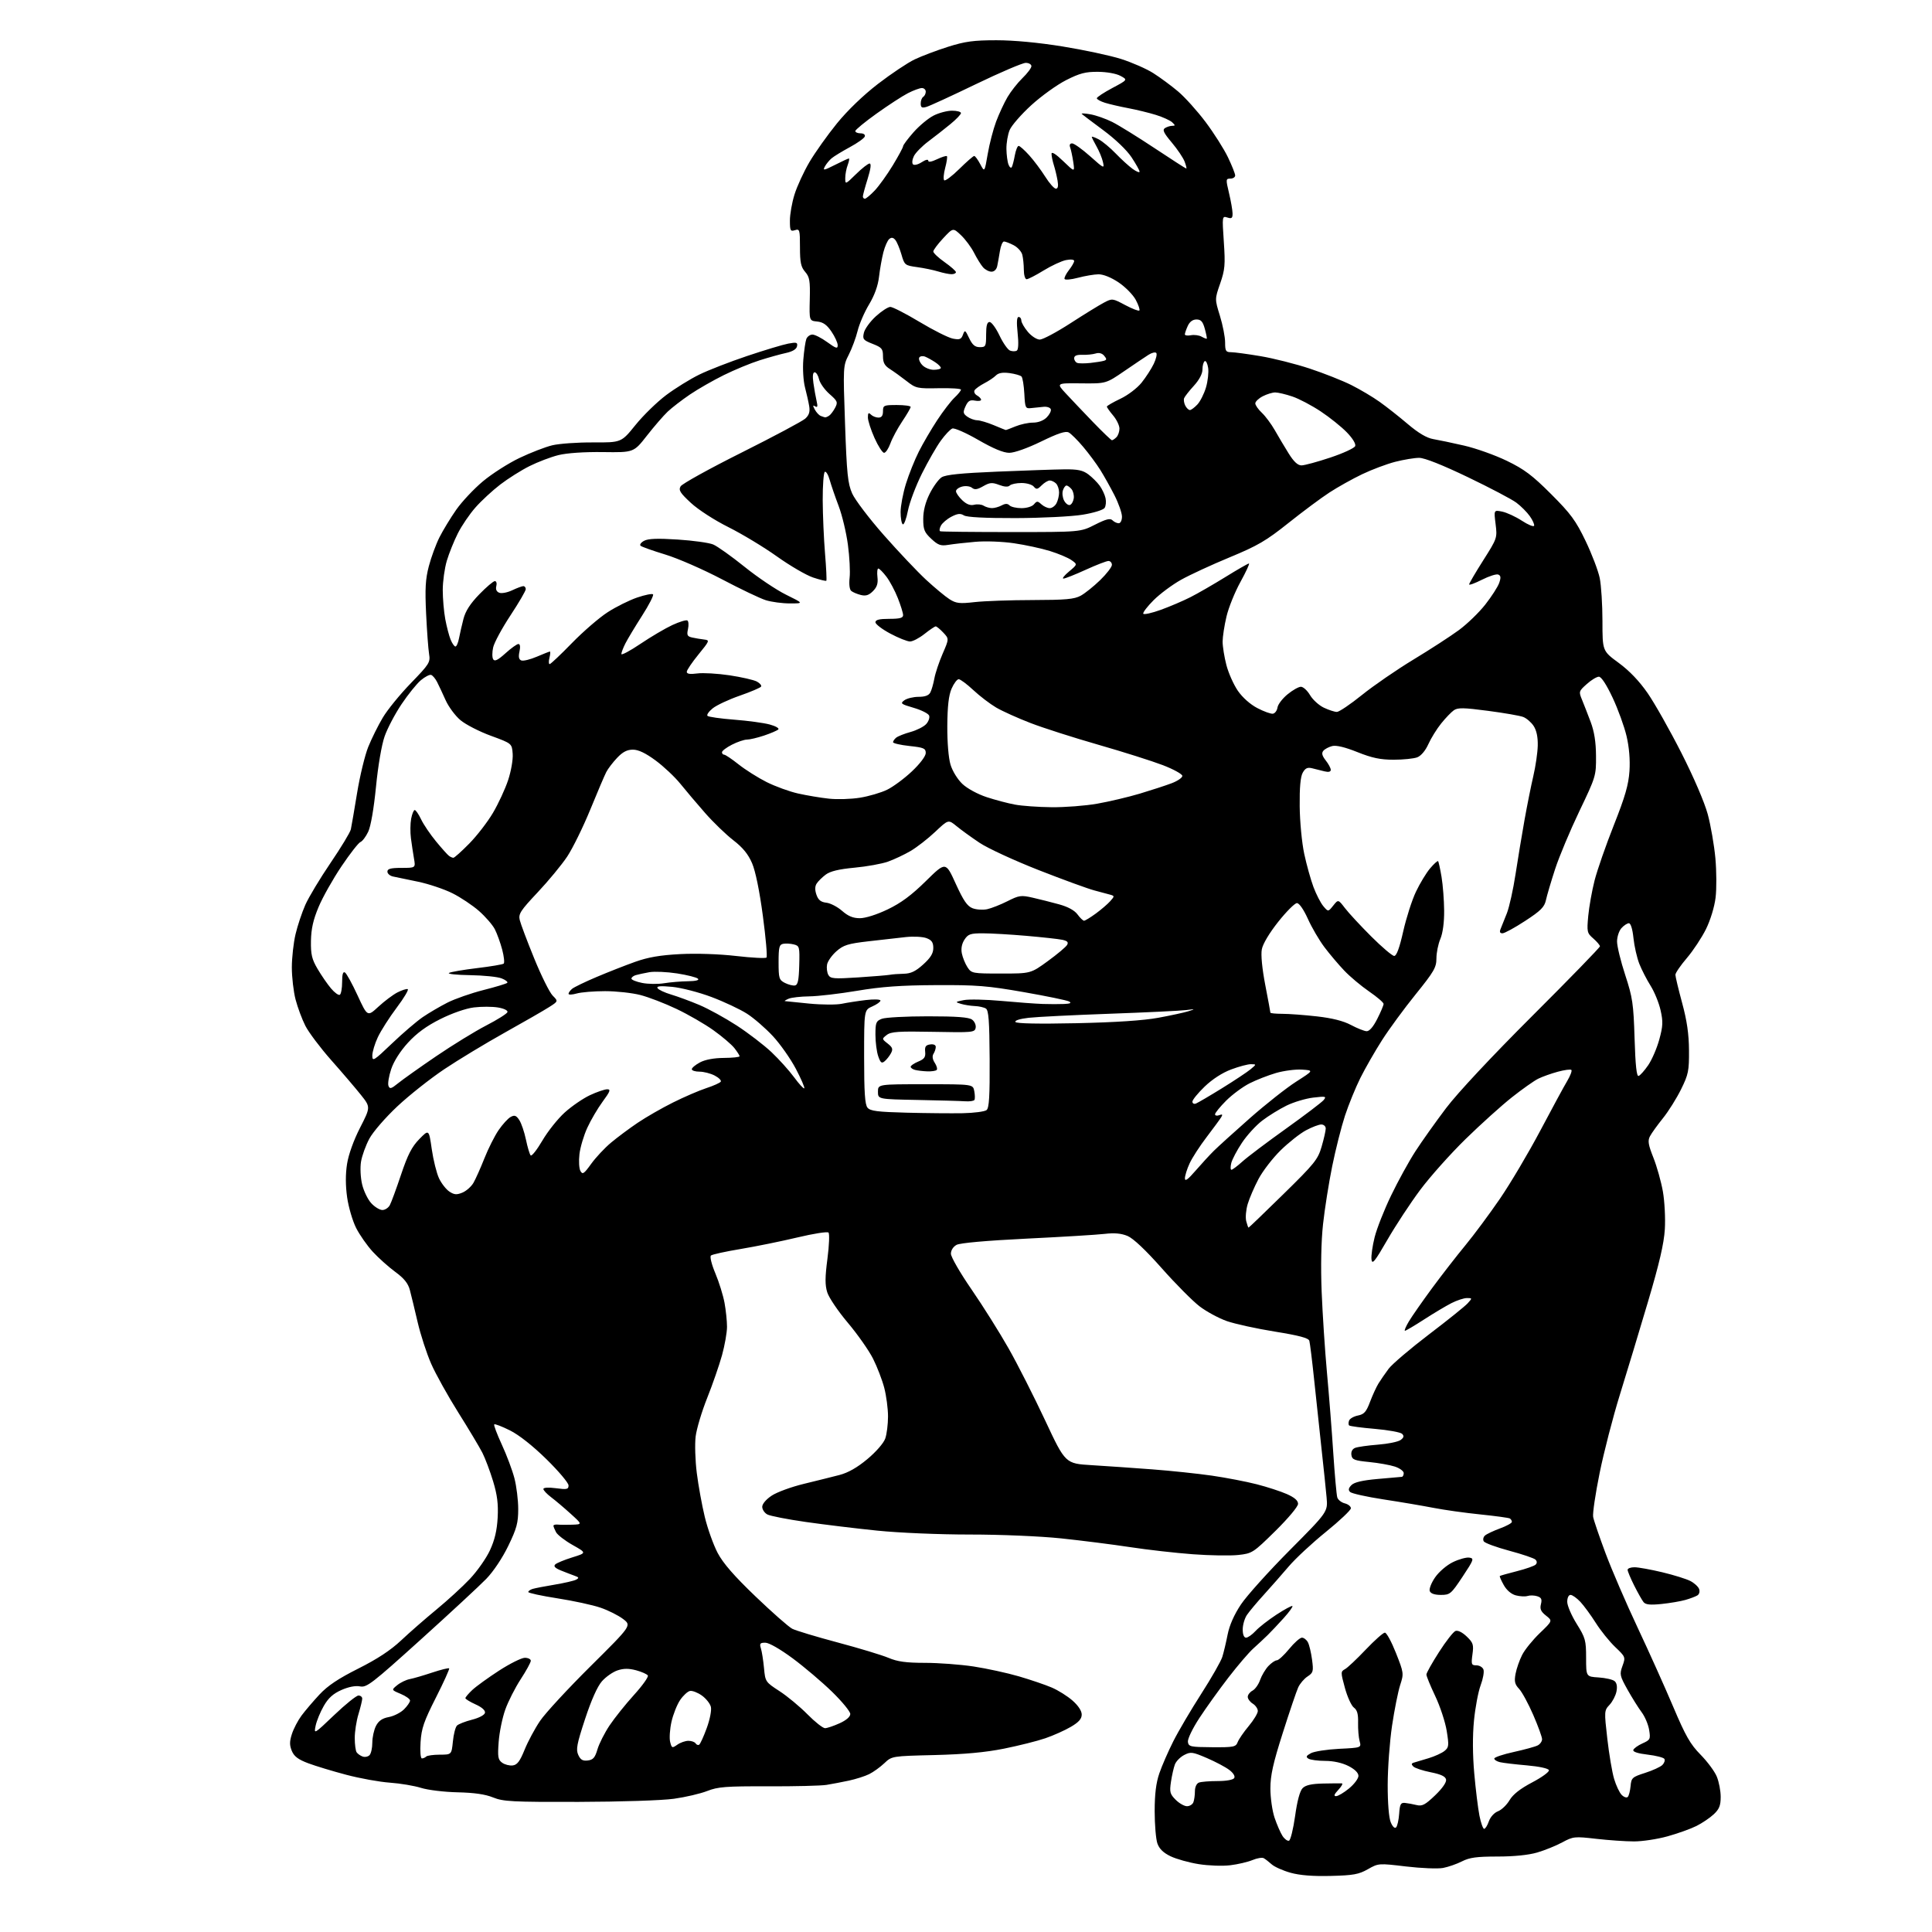 <?xml version="1.0" encoding="UTF-8" standalone="no"?>
<svg 
  version="1.1" 
  xmlns="http://www.w3.org/2000/svg" 
  xmlns:xlink="http://www.w3.org/1999/xlink" 
  xmlns:svg="http://www.w3.org/2000/svg"
  xmlns:rdf="http://www.w3.org/1999/02/22-rdf-syntax-ns#"
  xmlns:cc="http://creativecommons.org/ns#"
  xmlns:dc="http://purl.org/dc/elements/1.1/"
  viewBox="0 0 768 768"
  width="768"
  height="768"
>
<style>svg {background-color: white; }</style>"
<path stroke="none" fill="black" fill-rule="evenodd" d="M529.00,745.71C521.92,745.89 516.71,745.48 513.02,744.45C510.01,743.61 506.64,742.11 505.52,741.11C504.41,740.11 502.99,739.01 502.36,738.66C501.73,738.30 499.70,738.64 497.86,739.41C496.01,740.18 492.02,741.11 489.00,741.47C485.98,741.84 480.35,741.64 476.50,741.02C472.65,740.41 467.62,739.00 465.33,737.90C462.45,736.52 460.83,734.94 460.08,732.80C459.49,731.10 459.00,725.34 459.00,720.01C459.00,713.16 459.55,708.73 460.86,704.91C461.88,701.93 464.38,696.21 466.40,692.20C468.42,688.18 473.42,679.70 477.50,673.34C481.58,666.99 485.35,660.37 485.89,658.64C486.43,656.91 487.38,652.92 488.00,649.76C488.74,646.03 490.60,641.83 493.31,637.77C495.61,634.34 504.32,624.65 512.67,616.25C527.85,600.98 527.85,600.98 527.34,595.24C527.06,592.08 526.18,583.65 525.39,576.50C524.60,569.35 523.28,556.98 522.45,549.00C521.62,541.02 520.73,533.82 520.48,532.98C520.14,531.88 516.40,530.88 506.76,529.33C499.47,528.16 490.88,526.27 487.67,525.15C484.47,524.02 479.60,521.39 476.86,519.30C474.12,517.21 467.35,510.39 461.82,504.15C455.41,496.91 450.49,492.27 448.23,491.32C445.73,490.28 443.03,490.03 439.09,490.49C436.02,490.85 422.02,491.70 408.00,492.38C392.14,493.16 381.65,494.09 380.25,494.85C378.92,495.57 378.00,497.01 378.00,498.37C378.00,499.64 381.69,506.04 386.21,512.59C390.72,519.14 397.36,529.70 400.96,536.06C404.56,542.42 411.10,555.31 415.50,564.71C423.50,581.80 423.50,581.80 434.00,582.43C439.77,582.78 450.57,583.53 458.00,584.09C465.43,584.65 476.11,585.78 481.75,586.59C487.39,587.41 495.39,588.95 499.53,590.01C503.67,591.07 509.07,592.82 511.53,593.91C514.58,595.26 516.00,596.50 516.00,597.80C516.00,598.89 512.09,603.55 506.96,608.61C498.15,617.28 497.78,617.52 492.21,618.13C489.07,618.47 480.96,618.34 474.19,617.84C467.42,617.34 456.17,616.07 449.19,615.00C442.21,613.94 429.88,612.38 421.78,611.53C413.37,610.66 397.82,610.00 385.54,610.00C373.32,610.00 357.43,609.33 348.76,608.45C340.37,607.60 327.55,606.04 320.28,605.00C313.01,603.96 306.15,602.62 305.03,602.02C303.91,601.42 303.00,600.05 303.00,598.98C303.00,597.83 304.55,596.00 306.78,594.53C308.86,593.15 314.60,591.05 319.53,589.86C324.46,588.66 330.83,587.08 333.67,586.34C337.16,585.43 340.77,583.38 344.82,579.99C348.25,577.13 351.28,573.64 351.90,571.84C352.51,570.12 353.00,566.16 353.00,563.06C353.00,559.96 352.33,554.85 351.51,551.70C350.69,548.56 348.68,543.32 347.03,540.06C345.38,536.80 340.88,530.39 337.02,525.81C333.16,521.24 329.48,515.80 328.84,513.72C327.93,510.79 327.95,507.75 328.92,500.35C329.61,495.08 329.79,490.41 329.34,489.96C328.88,489.51 323.32,490.39 317.00,491.90C310.68,493.41 300.55,495.47 294.50,496.48C288.45,497.48 283.10,498.66 282.61,499.09C282.11,499.54 282.87,502.62 284.37,506.19C285.83,509.66 287.46,514.92 288.01,517.89C288.55,520.85 289.00,525.13 289.00,527.41C289.00,529.68 288.10,534.78 287.01,538.73C285.91,542.69 283.26,550.34 281.11,555.73C278.96,561.12 276.90,568.00 276.53,571.02C276.16,574.03 276.36,580.55 276.98,585.50C277.60,590.45 279.03,598.33 280.16,603.00C281.29,607.67 283.60,614.12 285.28,617.32C287.46,621.44 291.85,626.49 300.35,634.63C306.95,640.96 313.51,646.73 314.93,647.46C316.34,648.18 324.48,650.64 333.00,652.91C341.52,655.18 350.61,657.93 353.19,659.02C356.78,660.54 360.16,661.00 367.69,661.01C373.08,661.01 381.77,661.66 387.00,662.45C392.23,663.25 400.32,665.01 405.00,666.37C409.68,667.74 415.57,669.74 418.10,670.83C420.63,671.91 424.35,674.24 426.35,676.01C428.61,677.99 430.00,680.10 430.00,681.56C430.00,683.28 428.83,684.60 425.67,686.45C423.29,687.85 418.74,689.89 415.55,690.98C412.37,692.08 404.98,693.93 399.13,695.11C391.68,696.60 383.42,697.36 371.51,697.66C354.52,698.07 354.52,698.07 351.51,700.93C349.85,702.49 347.15,704.44 345.50,705.25C343.85,706.07 340.25,707.21 337.50,707.81C334.75,708.40 330.73,709.17 328.56,709.52C326.39,709.87 315.93,710.13 305.31,710.09C288.52,710.03 285.37,710.28 281.13,711.95C278.45,713.00 272.49,714.40 267.88,715.04C263.15,715.70 246.65,716.24 230.00,716.28C203.60,716.34 200.03,716.15 196.00,714.51C192.91,713.25 188.50,712.62 181.91,712.47C176.63,712.36 170.11,711.57 167.41,710.72C164.71,709.87 159.12,708.93 155.00,708.64C150.88,708.35 143.08,706.94 137.68,705.51C132.27,704.09 125.46,702.02 122.54,700.93C118.54,699.43 116.92,698.21 116.01,696.03C115.07,693.75 115.07,692.29 116.03,689.31C116.70,687.21 118.42,683.92 119.84,682.00C121.27,680.08 124.47,676.31 126.96,673.64C130.25,670.10 134.47,667.28 142.44,663.28C149.99,659.49 155.28,656.01 159.45,652.09C162.78,648.95 169.10,643.43 173.50,639.81C177.90,636.19 183.89,630.71 186.80,627.62C189.72,624.53 193.31,619.42 194.77,616.25C196.65,612.20 197.55,608.37 197.83,603.28C198.12,597.84 197.67,594.28 196.01,588.80C194.79,584.80 192.88,579.72 191.76,577.51C190.64,575.31 186.33,568.10 182.18,561.50C178.03,554.90 173.18,546.18 171.40,542.12C169.62,538.07 167.20,530.64 166.03,525.62C164.86,520.61 163.47,514.84 162.93,512.82C162.23,510.15 160.64,508.17 157.13,505.60C154.48,503.65 150.46,500.06 148.21,497.62C145.96,495.18 142.97,490.91 141.56,488.13C140.16,485.35 138.55,479.87 137.99,475.95C137.33,471.26 137.32,466.73 137.96,462.67C138.55,458.94 140.59,453.25 143.13,448.29C147.33,440.08 147.33,440.08 143.42,435.18C141.26,432.48 135.97,426.28 131.64,421.40C127.32,416.51 122.71,410.38 121.39,407.78C120.06,405.17 118.31,400.46 117.49,397.31C116.67,394.16 116.01,388.41 116.01,384.54C116.02,380.67 116.68,374.74 117.48,371.37C118.27,367.99 120.03,362.74 121.37,359.69C122.72,356.65 127.24,349.13 131.41,343.00C135.58,336.87 139.21,330.87 139.47,329.67C139.73,328.48 140.85,321.95 141.96,315.17C143.07,308.39 145.07,300.16 146.39,296.89C147.71,293.62 150.30,288.40 152.15,285.29C153.99,282.18 159.02,276.01 163.32,271.57C170.68,263.97 171.11,263.29 170.57,260.00C170.25,258.07 169.72,250.88 169.39,244.00C168.91,234.02 169.12,230.20 170.47,225.07C171.39,221.54 173.30,216.36 174.70,213.57C176.11,210.78 179.10,205.86 181.35,202.64C183.60,199.42 188.38,194.33 191.97,191.33C195.56,188.33 202.10,184.15 206.50,182.05C210.90,179.95 216.75,177.68 219.50,177.02C222.25,176.35 229.56,175.83 235.74,175.87C246.98,175.92 246.98,175.92 252.61,168.95C255.71,165.11 261.21,159.76 264.82,157.05C268.44,154.34 274.35,150.68 277.95,148.92C281.55,147.15 290.12,143.82 297.00,141.51C303.88,139.20 311.23,136.99 313.34,136.59C316.68,135.97 317.13,136.11 316.83,137.65C316.61,138.80 315.08,139.73 312.49,140.30C310.30,140.77 305.57,142.09 302.00,143.22C298.43,144.34 292.00,147.00 287.73,149.11C283.46,151.22 277.38,154.70 274.22,156.85C271.07,158.99 267.11,162.04 265.43,163.62C263.75,165.21 260.03,169.51 257.15,173.19C251.92,179.88 251.92,179.88 239.71,179.71C232.21,179.61 225.38,180.08 222.00,180.91C218.97,181.66 213.80,183.63 210.50,185.28C207.20,186.93 201.96,190.23 198.85,192.62C195.75,195.00 191.31,199.10 189.00,201.73C186.68,204.35 183.54,208.97 182.01,212.00C180.48,215.03 178.50,219.94 177.61,222.93C176.73,225.92 176.00,231.14 176.00,234.55C176.00,237.95 176.45,243.15 177.00,246.11C177.55,249.08 178.51,252.74 179.12,254.25C179.74,255.76 180.60,257.00 181.04,257.00C181.48,257.00 182.12,255.54 182.46,253.75C182.80,251.96 183.60,248.49 184.23,246.03C185.03,242.92 186.93,239.96 190.50,236.28C193.31,233.38 196.11,231.00 196.71,231.00C197.32,231.00 197.58,231.89 197.29,232.99C196.96,234.28 197.37,235.21 198.48,235.63C199.41,235.99 201.73,235.54 203.62,234.64C205.52,233.74 207.50,233.00 208.03,233.00C208.57,233.00 209.00,233.54 209.00,234.20C209.00,234.86 206.26,239.56 202.91,244.64C199.56,249.72 196.47,255.43 196.04,257.34C195.61,259.24 195.61,261.38 196.05,262.08C196.64,263.04 197.91,262.42 200.93,259.69C203.17,257.66 205.49,256.00 206.08,256.00C206.76,256.00 206.91,257.12 206.50,259.00C206.03,261.13 206.25,262.16 207.24,262.54C208.02,262.84 210.79,262.16 213.41,261.04C216.02,259.92 218.36,259.00 218.60,259.00C218.84,259.00 218.76,260.12 218.41,261.50C218.07,262.87 218.10,264.00 218.49,264.00C218.88,264.00 222.87,260.24 227.35,255.63C231.83,251.03 238.22,245.51 241.55,243.37C244.87,241.22 250.15,238.60 253.27,237.53C256.39,236.47 259.23,235.90 259.59,236.26C259.95,236.62 258.01,240.42 255.26,244.71C252.52,248.99 249.54,253.94 248.64,255.70C247.74,257.46 247.00,259.39 247.00,259.98C247.00,260.57 250.41,258.76 254.57,255.95C258.74,253.14 264.45,249.77 267.26,248.47C270.06,247.17 272.76,246.35 273.24,246.65C273.72,246.95 273.83,248.48 273.49,250.06C272.95,252.49 273.21,253.00 275.18,253.43C276.46,253.71 278.57,254.07 279.89,254.22C282.19,254.49 282.11,254.70 277.64,260.18C275.09,263.31 273.00,266.40 273.00,267.06C273.00,267.89 274.28,268.09 277.15,267.71C279.44,267.40 285.21,267.73 289.98,268.44C294.74,269.16 299.64,270.27 300.85,270.92C302.06,271.57 302.82,272.48 302.54,272.93C302.26,273.39 298.46,275.01 294.10,276.53C289.74,278.04 284.90,280.31 283.34,281.55C281.78,282.80 280.83,284.16 281.24,284.57C281.65,284.98 286.42,285.66 291.85,286.08C297.28,286.50 303.64,287.36 305.98,288.00C308.33,288.63 309.86,289.52 309.38,289.97C308.89,290.43 306.35,291.52 303.72,292.40C301.08,293.28 298.03,294.00 296.93,294.00C295.82,294.00 293.14,294.91 290.96,296.02C288.78,297.13 287.00,298.48 287.00,299.02C287.00,299.56 287.39,300.00 287.87,300.00C288.35,300.00 290.94,301.74 293.62,303.87C296.30,306.00 301.31,309.16 304.75,310.89C308.19,312.61 313.81,314.66 317.25,315.43C320.69,316.20 326.20,317.13 329.50,317.48C332.80,317.84 338.36,317.67 341.85,317.10C345.35,316.54 350.19,315.12 352.61,313.95C355.03,312.77 359.49,309.48 362.51,306.62C365.77,303.54 368.00,300.57 368.00,299.33C368.00,297.49 367.21,297.15 361.50,296.54C357.93,296.15 355.00,295.48 355.00,295.04C355.00,294.60 355.56,293.79 356.25,293.23C356.94,292.67 359.52,291.64 362.00,290.96C364.48,290.27 367.26,288.85 368.20,287.80C369.13,286.76 369.65,285.25 369.34,284.45C369.03,283.65 366.27,282.26 363.20,281.37C358.09,279.88 357.78,279.63 359.50,278.37C360.54,277.62 363.08,277.00 365.16,277.00C367.74,277.00 369.21,276.45 369.83,275.25C370.33,274.29 371.05,271.78 371.43,269.68C371.81,267.58 373.28,263.18 374.70,259.90C377.29,253.94 377.29,253.94 374.97,251.47C373.69,250.11 372.34,249.00 371.96,249.00C371.58,249.00 369.58,250.35 367.50,252.00C365.42,253.65 362.84,255.00 361.75,255.00C360.67,255.00 357.13,253.59 353.89,251.86C350.65,250.13 348.00,248.11 348.00,247.36C348.00,246.38 349.53,246.00 353.50,246.00C357.66,246.00 359.00,245.64 359.00,244.54C359.00,243.73 358.06,240.69 356.92,237.79C355.78,234.88 353.73,231.04 352.37,229.25C351.01,227.46 349.56,226.00 349.15,226.00C348.74,226.00 348.58,227.53 348.80,229.40C349.09,231.92 348.63,233.37 347.01,234.99C345.37,236.63 344.16,237.01 342.17,236.51C340.71,236.14 339.00,235.42 338.38,234.90C337.70,234.34 337.45,232.22 337.74,229.63C338.01,227.24 337.70,221.36 337.06,216.56C336.42,211.75 334.77,204.82 333.38,201.16C331.99,197.50 330.39,192.82 329.81,190.76C329.23,188.71 328.37,187.27 327.88,187.57C327.40,187.87 327.02,192.93 327.04,198.81C327.07,204.69 327.48,214.22 327.96,220.00C328.44,225.78 328.67,230.66 328.48,230.85C328.29,231.05 325.92,230.47 323.21,229.57C320.51,228.67 314.06,224.91 308.88,221.22C303.70,217.52 295.03,212.29 289.62,209.58C284.00,206.78 277.58,202.63 274.64,199.91C270.33,195.91 269.67,194.85 270.56,193.32C271.14,192.32 282.06,186.27 294.83,179.89C307.59,173.50 318.97,167.43 320.10,166.41C321.61,165.04 322.03,163.73 321.68,161.52C321.41,159.86 320.65,156.47 320.00,154.00C319.34,151.48 319.04,146.64 319.33,143.00C319.62,139.43 320.16,135.71 320.53,134.75C320.91,133.79 322.00,133.00 322.96,133.00C323.92,133.00 326.57,134.35 328.85,136.01C332.36,138.55 333.00,138.74 333.00,137.24C333.00,136.26 331.88,133.81 330.51,131.80C328.66,129.08 327.19,128.05 324.85,127.81C321.69,127.50 321.69,127.50 321.90,118.97C322.08,111.61 321.83,110.11 320.06,108.07C318.38,106.13 318.00,104.33 318.00,98.28C318.00,91.32 317.88,90.90 316.00,91.50C314.20,92.07 314.00,91.68 314.00,87.66C314.00,85.19 314.82,80.54 315.83,77.31C316.83,74.09 319.49,68.31 321.74,64.47C323.99,60.64 328.91,53.72 332.67,49.09C336.89,43.90 343.13,37.89 349.00,33.36C354.23,29.34 360.78,24.96 363.56,23.63C366.34,22.30 372.32,20.04 376.86,18.60C383.66,16.46 387.03,16.00 396.11,16.00C403.01,16.00 412.81,16.92 422.40,18.47C430.81,19.83 441.25,22.06 445.60,23.43C449.94,24.81 455.72,27.34 458.43,29.06C461.14,30.78 465.58,34.05 468.29,36.34C471.01,38.63 475.93,44.10 479.24,48.50C482.54,52.90 486.54,59.20 488.12,62.50C489.70,65.80 491.00,69.06 491.00,69.75C491.00,70.44 490.14,71.00 489.09,71.00C487.27,71.00 487.25,71.28 488.55,76.75C489.31,79.91 489.94,83.54 489.96,84.82C489.99,86.72 489.63,87.02 487.90,86.47C485.82,85.81 485.80,85.94 486.49,96.15C487.11,105.28 486.93,107.23 485.04,112.69C482.88,118.89 482.88,118.89 484.94,125.55C486.07,129.21 487.00,133.96 487.00,136.11C487.00,139.51 487.29,140.00 489.32,140.00C490.60,140.00 495.89,140.71 501.07,141.58C506.26,142.45 515.08,144.68 520.67,146.53C526.27,148.38 533.69,151.32 537.17,153.06C540.65,154.81 545.72,157.81 548.43,159.75C551.15,161.68 556.19,165.65 559.63,168.58C563.84,172.15 567.14,174.10 569.70,174.54C571.79,174.89 577.33,176.06 582.00,177.13C586.67,178.20 594.32,180.92 598.98,183.18C605.93,186.54 609.11,188.93 616.60,196.42C624.42,204.24 626.40,206.94 630.29,215.03C632.79,220.24 635.32,226.88 635.92,229.80C636.51,232.71 637.00,240.42 637.00,246.93C637.00,258.77 637.00,258.77 643.46,263.51C647.72,266.64 651.66,270.76 655.00,275.59C657.78,279.62 663.80,290.28 668.37,299.28C673.29,308.95 677.57,318.93 678.86,323.69C680.05,328.11 681.41,335.96 681.89,341.12C682.36,346.28 682.40,353.35 681.97,356.83C681.52,360.51 679.93,365.73 678.16,369.33C676.48,372.72 673.06,377.90 670.56,380.83C668.05,383.76 666.00,386.76 666.00,387.49C666.00,388.22 667.20,393.25 668.67,398.66C670.59,405.74 671.36,411.02 671.40,417.50C671.46,425.67 671.17,427.10 668.26,433.00C666.50,436.57 663.26,441.75 661.05,444.50C658.84,447.25 656.51,450.48 655.88,451.69C654.95,453.47 655.20,455.03 657.25,460.19C658.63,463.66 660.32,469.70 661.02,473.62C661.71,477.53 662.06,484.28 661.80,488.62C661.45,494.35 659.62,502.23 655.09,517.50C651.67,529.05 646.63,545.70 643.90,554.50C641.17,563.30 637.56,577.25 635.89,585.49C634.21,593.74 633.05,601.61 633.30,602.99C633.55,604.37 635.78,610.90 638.25,617.50C640.72,624.10 646.45,637.38 650.98,647.00C655.51,656.62 661.88,670.80 665.14,678.50C670.04,690.07 671.92,693.37 675.99,697.50C678.70,700.25 681.61,704.17 682.45,706.22C683.30,708.26 684.00,711.89 684.00,714.28C684.00,717.73 683.43,719.16 681.25,721.20C679.74,722.62 676.63,724.72 674.35,725.86C672.07,727.00 666.91,728.85 662.87,729.97C658.84,731.09 652.83,732.00 649.52,731.99C646.21,731.99 639.46,731.52 634.52,730.96C625.92,729.97 625.36,730.03 621.02,732.37C618.54,733.71 614.06,735.53 611.07,736.40C607.64,737.41 601.82,738.00 595.28,738.00C587.04,738.00 584.15,738.39 581.16,739.92C579.10,740.97 575.71,742.15 573.64,742.54C571.56,742.93 564.94,742.66 558.92,741.95C548.06,740.65 547.94,740.66 543.74,743.05C540.12,745.10 537.95,745.49 529.00,745.71zM512.39,731.71C513.00,731.51 514.09,727.10 514.82,721.92C515.66,715.85 516.73,711.90 517.82,710.81C519.01,709.61 521.37,709.08 526.00,708.98C529.58,708.91 532.92,708.88 533.42,708.92C533.93,708.96 533.29,710.12 532.00,711.50C530.34,713.27 530.08,714.00 531.10,714.00C531.89,714.00 534.22,712.62 536.27,710.93C538.32,709.24 540.00,707.00 540.00,705.95C540.00,704.73 538.56,703.31 536.04,702.02C533.56,700.76 530.10,699.99 526.79,699.98C523.88,699.98 520.88,699.57 520.11,699.09C519.02,698.40 519.23,697.94 521.11,696.92C522.43,696.21 527.48,695.43 532.34,695.18C541.18,694.75 541.18,694.75 540.47,692.12C540.07,690.68 539.80,687.38 539.86,684.80C539.95,681.35 539.50,679.75 538.20,678.80C537.22,678.08 535.61,674.58 534.63,671.00C532.91,664.73 532.92,664.46 534.68,663.50C535.68,662.95 539.38,659.46 542.90,655.75C546.43,652.04 549.85,649.00 550.51,649.00C551.18,649.00 553.15,652.64 554.91,657.08C558.04,665.00 558.07,665.26 556.59,669.83C555.76,672.40 554.30,679.67 553.36,686.00C552.42,692.33 551.64,702.90 551.63,709.50C551.62,716.76 552.10,722.65 552.85,724.41C553.58,726.15 554.44,726.96 554.97,726.41C555.47,725.91 556.01,723.48 556.19,721.00C556.45,717.19 556.81,716.53 558.50,716.69C559.60,716.80 561.69,717.18 563.13,717.54C565.33,718.08 566.55,717.44 570.47,713.68C573.34,710.93 575.05,708.49 574.84,707.41C574.60,706.16 572.86,705.33 568.73,704.50C565.55,703.87 562.44,702.84 561.81,702.21C560.95,701.35 561.02,700.96 562.08,700.65C562.86,700.42 565.48,699.64 567.90,698.91C570.31,698.18 573.15,696.89 574.21,696.03C575.95,694.62 576.03,693.90 575.09,688.06C574.52,684.53 572.47,678.30 570.53,674.22C568.59,670.13 567.01,666.28 567.02,665.65C567.03,665.02 569.28,661.00 572.03,656.72C574.77,652.43 577.72,648.66 578.57,648.34C579.50,647.98 581.28,648.85 583.02,650.52C585.61,653.00 585.86,653.76 585.32,657.65C584.78,661.63 584.91,662.00 586.90,662.00C588.09,662.00 589.35,662.74 589.69,663.64C590.04,664.55 589.54,667.36 588.59,669.89C587.63,672.43 586.44,678.76 585.93,683.96C585.34,690.03 585.38,697.56 586.04,704.96C586.60,711.31 587.53,718.86 588.10,721.75C588.67,724.64 589.52,727.00 589.97,727.00C590.43,727.00 591.28,725.65 591.85,723.99C592.46,722.26 593.99,720.58 595.47,720.01C596.89,719.47 598.95,717.50 600.06,715.62C601.44,713.29 604.30,711.04 609.09,708.52C612.95,706.49 615.94,704.31 615.72,703.67C615.50,702.98 611.84,702.19 606.92,701.76C602.29,701.36 597.49,700.79 596.25,700.49C595.01,700.20 594.00,699.55 594.00,699.05C594.00,698.55 597.49,697.37 601.75,696.44C606.01,695.50 610.29,694.33 611.25,693.83C612.21,693.34 613.00,692.23 613.00,691.37C613.00,690.50 611.42,686.16 609.49,681.71C607.56,677.26 605.03,672.60 603.87,671.36C602.15,669.53 601.89,668.41 602.46,665.35C602.85,663.28 604.03,659.90 605.09,657.83C606.14,655.76 609.30,651.87 612.10,649.18C617.19,644.30 617.19,644.30 614.56,642.23C612.52,640.62 612.06,639.59 612.55,637.67C613.03,635.73 612.72,635.05 611.08,634.53C609.94,634.16 608.21,634.11 607.25,634.42C606.29,634.72 604.17,634.61 602.55,634.18C600.73,633.69 598.90,632.12 597.76,630.07C596.74,628.25 596.04,626.64 596.20,626.49C596.37,626.34 599.42,625.47 602.99,624.57C606.56,623.66 609.91,622.49 610.44,621.96C611.05,621.35 611.03,620.63 610.37,619.97C609.81,619.41 605.12,617.82 599.96,616.44C594.80,615.05 590.23,613.38 589.82,612.71C589.41,612.05 589.62,611.01 590.29,610.41C590.95,609.81 593.64,608.54 596.25,607.58C598.86,606.62 601.00,605.45 601.00,604.98C601.00,604.50 600.64,603.90 600.20,603.62C599.76,603.35 594.47,602.63 588.45,602.01C582.43,601.40 574.05,600.22 569.84,599.40C565.63,598.58 556.69,597.06 549.97,596.04C543.26,595.01 537.28,593.68 536.68,593.08C535.89,592.29 536.04,591.53 537.24,590.33C538.37,589.20 541.65,588.44 547.69,587.91C552.54,587.49 556.84,587.11 557.25,587.07C557.66,587.03 558.00,586.36 558.00,585.58C558.00,584.80 556.42,583.63 554.48,582.99C552.54,582.35 547.93,581.53 544.23,581.17C538.39,580.59 537.46,580.22 537.20,578.38C537.01,577.06 537.58,575.98 538.70,575.55C539.69,575.16 543.77,574.58 547.76,574.27C551.75,573.96 555.80,573.13 556.76,572.42C558.06,571.46 558.21,570.84 557.37,569.98C556.74,569.35 551.87,568.46 546.54,568.00C541.20,567.55 536.59,566.93 536.30,566.63C536.00,566.33 535.99,565.46 536.29,564.69C536.59,563.91 538.17,563.02 539.81,562.69C542.27,562.20 543.12,561.23 544.60,557.29C545.59,554.66 547.10,551.37 547.95,549.98C548.80,548.60 550.62,545.96 552.00,544.11C553.38,542.27 560.58,536.13 568.00,530.48C575.42,524.84 582.36,519.26 583.40,518.11C585.29,516.03 585.28,516.00 583.12,516.00C581.91,516.00 579.14,516.91 576.96,518.02C574.78,519.13 569.88,522.06 566.07,524.52C562.27,526.98 558.85,529.00 558.49,529.00C558.13,529.00 558.84,527.31 560.07,525.25C561.31,523.19 565.47,517.23 569.32,512.00C573.18,506.77 579.12,499.12 582.53,495.00C585.93,490.88 592.11,482.55 596.26,476.50C600.40,470.45 607.60,458.30 612.26,449.50C616.92,440.70 621.74,431.79 622.99,429.71C624.23,427.62 624.98,425.65 624.65,425.32C624.33,424.99 621.91,425.31 619.28,426.02C616.65,426.73 613.15,427.98 611.50,428.79C609.85,429.60 605.12,432.94 601.00,436.20C596.88,439.46 588.58,446.94 582.57,452.81C576.56,458.69 568.45,467.78 564.55,473.01C560.65,478.24 554.77,487.18 551.48,492.89C546.49,501.54 545.45,502.82 545.19,500.65C545.01,499.22 545.58,495.23 546.45,491.77C547.32,488.32 550.26,480.86 553.00,475.20C555.73,469.53 560.06,461.66 562.62,457.70C565.18,453.74 570.68,446.00 574.84,440.50C579.46,434.40 592.85,420.08 609.20,403.75C623.94,389.04 636.00,376.63 636.00,376.18C636.00,375.73 634.81,374.33 633.37,373.07C630.87,370.90 630.77,370.44 631.35,364.10C631.70,360.42 632.83,354.06 633.88,349.96C634.93,345.86 638.37,335.98 641.53,328.00C646.02,316.66 647.37,311.98 647.74,306.50C648.03,302.01 647.62,297.03 646.58,292.61C645.69,288.82 643.20,281.95 641.05,277.36C638.61,272.16 636.54,269.00 635.58,269.00C634.73,269.00 632.56,270.31 630.77,271.92C627.60,274.75 627.54,274.94 628.88,278.17C629.63,280.00 631.18,283.98 632.32,287.00C633.75,290.81 634.41,294.96 634.44,300.50C634.50,308.36 634.38,308.75 627.80,322.50C624.12,330.20 619.78,340.55 618.17,345.50C616.56,350.45 614.92,356.00 614.53,357.83C613.93,360.58 612.47,362.04 606.27,366.08C602.13,368.79 598.08,371.00 597.26,371.00C596.24,371.00 596.01,370.46 596.52,369.25C596.93,368.29 598.05,365.48 599.02,363.00C599.98,360.52 601.53,353.55 602.45,347.50C603.38,341.45 604.98,331.77 606.01,326.00C607.04,320.23 608.62,312.35 609.52,308.50C610.42,304.65 611.22,299.20 611.28,296.38C611.36,293.02 610.80,290.35 609.65,288.59C608.69,287.12 606.81,285.50 605.49,285.00C604.17,284.49 597.85,283.40 591.44,282.56C581.82,281.29 579.47,281.25 577.93,282.34C576.91,283.05 574.64,285.41 572.90,287.57C571.16,289.73 568.86,293.44 567.80,295.80C566.62,298.42 564.88,300.47 563.37,301.05C561.99,301.57 557.78,302.00 554.01,302.00C548.71,302.00 545.44,301.31 539.60,298.98C534.66,297.00 531.19,296.17 529.56,296.57C528.20,296.92 526.61,297.76 526.04,298.46C525.28,299.37 525.55,300.43 526.99,302.27C528.10,303.67 529.00,305.36 529.00,306.02C529.00,306.81 528.13,307.02 526.50,306.62C525.12,306.28 522.91,305.73 521.59,305.40C519.74,304.94 518.87,305.35 517.86,307.15C516.96,308.74 516.57,313.05 516.65,320.50C516.71,326.62 517.51,335.01 518.45,339.41C519.38,343.76 521.04,349.70 522.13,352.62C523.22,355.53 524.98,358.95 526.04,360.21C527.97,362.50 527.97,362.50 529.97,360.00C531.97,357.50 531.97,357.50 534.65,361.00C536.12,362.93 540.82,367.99 545.08,372.25C549.35,376.51 553.46,380.00 554.22,380.00C555.15,380.00 556.32,376.82 557.80,370.25C559.01,364.89 561.28,357.80 562.85,354.50C564.41,351.20 566.94,347.02 568.47,345.21C570.00,343.40 571.43,342.10 571.65,342.32C571.88,342.54 572.50,345.38 573.04,348.61C573.58,351.85 574.04,357.88 574.07,362.00C574.11,366.68 573.54,370.90 572.57,373.22C571.70,375.26 571.00,378.76 571.00,380.99C571.00,384.57 570.05,386.22 562.74,395.27C558.19,400.90 552.17,409.10 549.37,413.50C546.56,417.90 542.69,424.65 540.77,428.50C538.85,432.35 536.10,439.10 534.65,443.50C533.21,447.90 530.92,456.95 529.57,463.60C528.22,470.26 526.58,480.61 525.93,486.60C525.18,493.47 524.98,503.43 525.38,513.56C525.74,522.39 526.68,536.79 527.48,545.56C528.29,554.33 529.42,568.70 529.99,577.50C530.57,586.30 531.29,594.29 531.59,595.25C531.89,596.21 533.23,597.27 534.57,597.61C535.90,597.94 537.00,598.82 537.00,599.56C537.00,600.30 532.53,604.52 527.07,608.95C521.60,613.37 514.97,619.54 512.32,622.65C509.67,625.76 505.21,630.83 502.42,633.91C499.62,636.98 496.59,640.61 495.67,641.97C494.75,643.33 494.00,645.92 494.00,647.72C494.00,649.78 494.49,651.00 495.33,651.00C496.05,651.00 497.74,649.81 499.08,648.36C500.41,646.90 504.16,643.98 507.41,641.85C510.66,639.73 513.52,638.19 513.76,638.43C514.00,638.67 512.47,640.80 510.35,643.15C508.23,645.51 505.34,648.57 503.92,649.97C502.50,651.36 499.93,653.76 498.20,655.31C496.47,656.85 492.04,662.03 488.35,666.81C484.66,671.59 479.45,678.85 476.77,682.95C474.04,687.12 472.04,691.29 472.21,692.44C472.48,694.33 473.22,694.49 481.85,694.55C490.43,694.61 491.26,694.44 491.99,692.54C492.42,691.39 494.40,688.51 496.39,686.13C498.37,683.76 500.00,681.06 500.00,680.15C500.00,679.23 499.10,677.92 498.00,677.23C496.90,676.55 496.00,675.33 496.00,674.53C496.00,673.73 496.85,672.61 497.89,672.06C498.94,671.50 500.30,669.59 500.91,667.81C501.53,666.04 503.01,663.55 504.19,662.29C505.38,661.03 506.89,660.00 507.55,660.00C508.22,660.00 510.42,657.98 512.45,655.50C514.47,653.02 516.76,651.00 517.53,651.00C518.30,651.00 519.37,651.82 519.91,652.83C520.45,653.83 521.19,656.94 521.56,659.73C522.18,664.38 522.03,664.94 519.77,666.42C518.42,667.30 516.75,669.26 516.06,670.76C515.37,672.27 512.60,680.43 509.91,688.90C506.06,700.97 505.00,705.74 505.00,710.97C505.00,714.64 505.75,719.86 506.66,722.57C507.58,725.28 508.99,728.53 509.80,729.79C510.61,731.04 511.78,731.91 512.39,731.71zM471.85,718.00C472.91,718.00 474.06,717.29 474.39,716.42C474.73,715.55 475.00,713.57 475.00,712.03C475.00,710.38 475.66,708.96 476.58,708.61C477.45,708.27 480.80,708.00 484.02,708.00C487.49,708.00 490.18,707.51 490.62,706.81C491.06,706.09 490.28,704.79 488.64,703.56C487.14,702.42 483.13,700.30 479.73,698.84C474.03,696.40 473.32,696.30 470.73,697.64C469.18,698.44 467.52,700.13 467.04,701.39C466.56,702.65 465.86,705.75 465.48,708.28C464.87,712.37 465.08,713.17 467.35,715.44C468.76,716.85 470.78,718.00 471.85,718.00zM647.06,714.31C647.50,713.87 648.00,711.92 648.18,710.00C648.48,706.72 648.84,706.39 653.96,704.75C656.97,703.79 660.06,702.37 660.83,701.60C661.60,700.82 661.96,699.74 661.62,699.19C661.28,698.65 658.28,697.88 654.95,697.49C651.12,697.05 649.03,696.37 649.26,695.65C649.46,695.02 651.10,693.84 652.90,693.03C656.00,691.64 656.15,691.34 655.56,687.68C655.22,685.54 653.88,682.38 652.59,680.65C651.29,678.92 648.76,674.86 646.95,671.64C643.89,666.15 643.76,665.54 644.96,662.23C646.22,658.75 646.17,658.63 642.08,654.73C639.79,652.55 636.31,648.23 634.35,645.13C632.39,642.03 629.62,638.26 628.21,636.75C626.79,635.24 625.04,634.00 624.31,634.00C623.55,634.00 623.00,635.15 623.00,636.75C623.00,638.26 624.69,642.20 626.75,645.50C630.22,651.05 630.50,652.07 630.50,659.00C630.50,666.50 630.50,666.50 635.47,666.81C638.21,666.99 641.06,667.64 641.81,668.26C642.70,668.99 642.96,670.44 642.57,672.40C642.24,674.05 641.00,676.44 639.81,677.70C637.70,679.95 637.68,680.23 638.93,691.16C639.63,697.30 640.84,704.48 641.63,707.12C642.41,709.75 643.77,712.63 644.66,713.52C645.55,714.40 646.63,714.76 647.06,714.31zM203.81,701.79C205.59,701.57 206.67,700.15 208.53,695.56C209.85,692.29 212.63,687.11 214.70,684.06C216.77,681.00 225.81,671.22 234.77,662.33C251.07,646.16 251.07,646.16 247.69,643.58C245.83,642.16 241.80,640.13 238.72,639.08C235.65,638.02 227.93,636.35 221.57,635.36C215.21,634.37 210.00,633.24 210.00,632.85C210.00,632.46 210.79,631.90 211.75,631.61C212.71,631.32 216.65,630.56 220.50,629.92C224.35,629.28 228.18,628.39 229.00,627.95C230.25,627.27 230.16,627.01 228.50,626.42C227.40,626.03 224.96,625.09 223.07,624.33C220.69,623.37 219.96,622.64 220.69,621.91C221.26,621.34 224.32,620.07 227.48,619.09C233.22,617.31 233.22,617.31 227.65,614.17C224.59,612.45 221.62,610.15 221.04,609.08C220.47,608.01 220.00,606.85 220.00,606.50C220.00,606.16 220.79,605.95 221.75,606.05C222.71,606.15 225.30,606.17 227.50,606.09C231.50,605.95 231.50,605.95 226.83,601.73C224.27,599.40 220.78,596.45 219.08,595.17C217.39,593.89 216.00,592.42 216.00,591.89C216.00,591.32 218.02,591.20 221.00,591.59C225.39,592.18 226.00,592.04 226.00,590.47C226.00,589.48 222.06,584.81 217.25,580.09C211.80,574.74 206.32,570.41 202.72,568.61C199.54,567.03 196.72,565.94 196.46,566.21C196.20,566.47 197.56,570.09 199.48,574.25C201.41,578.42 203.66,584.43 204.49,587.62C205.32,590.81 206.00,596.33 206.00,599.89C206.00,605.37 205.40,607.59 202.05,614.51C199.73,619.31 196.14,624.69 193.30,627.62C190.66,630.34 178.94,641.21 167.25,651.76C147.89,669.25 145.75,670.90 143.12,670.37C141.31,670.01 138.57,670.54 135.72,671.80C132.44,673.25 130.51,674.99 128.70,678.15C127.32,680.54 125.87,684.08 125.47,686.00C124.74,689.47 124.80,689.44 132.86,681.75C137.32,677.49 141.66,674.00 142.49,674.00C143.32,674.00 144.00,674.56 143.99,675.25C143.98,675.94 143.31,678.71 142.49,681.41C141.67,684.11 141.01,688.38 141.02,690.91C141.02,693.43 141.36,695.98 141.77,696.57C142.17,697.16 143.23,697.92 144.13,698.24C145.02,698.57 146.26,698.34 146.88,697.72C147.50,697.10 148.00,694.87 148.00,692.75C148.00,690.63 148.66,687.63 149.46,686.07C150.51,684.04 151.96,683.04 154.58,682.55C156.58,682.18 159.30,680.79 160.61,679.48C161.93,678.17 163.00,676.60 163.00,675.99C163.00,675.39 161.32,674.20 159.27,673.34C155.55,671.78 155.55,671.78 157.90,669.88C159.19,668.83 161.43,667.75 162.88,667.47C164.32,667.20 168.34,666.03 171.81,664.87C175.27,663.72 178.30,662.97 178.54,663.20C178.77,663.43 176.40,668.67 173.28,674.83C168.50,684.26 167.53,687.07 167.18,692.52C166.94,696.23 167.17,699.00 167.72,699.00C168.24,699.00 169.00,698.67 169.41,698.26C169.81,697.85 172.25,697.52 174.82,697.51C179.50,697.50 179.50,697.50 180.03,692.27C180.31,689.40 181.04,686.56 181.65,685.95C182.25,685.35 184.94,684.30 187.62,683.61C190.45,682.89 192.62,681.74 192.79,680.86C192.97,679.91 191.56,678.65 189.04,677.52C186.82,676.52 185.00,675.40 185.00,675.04C185.00,674.67 186.24,673.21 187.75,671.79C189.26,670.37 194.05,666.91 198.38,664.10C202.71,661.30 207.32,659.00 208.63,659.00C209.93,659.00 211.00,659.53 211.00,660.18C211.00,660.83 209.19,664.14 206.97,667.54C204.76,670.94 202.00,676.37 200.85,679.61C199.69,682.85 198.51,688.61 198.23,692.41C197.78,698.39 197.96,699.50 199.60,700.70C200.65,701.46 202.54,701.95 203.81,701.79zM233.65,699.82C235.78,699.56 236.53,698.70 237.50,695.39C238.16,693.13 240.33,688.86 242.31,685.89C244.29,682.93 248.66,677.47 252.02,673.76C255.38,670.06 257.86,666.58 257.53,666.04C257.19,665.50 255.11,664.57 252.89,663.97C249.97,663.19 247.94,663.19 245.48,664.00C243.62,664.62 240.83,666.57 239.27,668.34C237.47,670.39 235.05,675.81 232.58,683.32C229.30,693.28 228.89,695.46 229.87,697.60C230.75,699.54 231.64,700.06 233.65,699.82zM269.25,693.54C270.46,692.69 272.44,692.00 273.66,692.00C274.88,692.00 276.16,692.46 276.51,693.02C276.86,693.58 277.49,693.81 277.92,693.55C278.36,693.28 279.71,690.31 280.94,686.94C282.21,683.45 282.92,679.82 282.58,678.48C282.26,677.19 280.64,675.17 278.99,673.99C277.34,672.82 275.22,672.00 274.28,672.18C273.34,672.37 271.57,674.00 270.34,675.82C269.12,677.64 267.58,681.52 266.92,684.46C266.27,687.39 266.03,690.98 266.39,692.43C267.02,694.93 267.18,694.99 269.25,693.54zM327.97,686.98C328.81,686.97 331.41,686.09 333.75,685.03C336.42,683.82 338.00,682.44 338.00,681.33C338.00,680.36 334.74,676.39 330.75,672.50C326.76,668.62 319.72,662.64 315.10,659.22C310.14,655.55 305.69,653.00 304.23,653.00C302.13,653.00 301.87,653.33 302.47,655.25C302.86,656.49 303.41,659.99 303.70,663.04C304.20,668.50 304.29,668.64 309.86,672.25C312.96,674.26 317.96,678.41 320.97,681.46C323.97,684.50 327.12,686.99 327.97,686.98zM660.47,637.61C655.98,638.07 654.16,637.88 653.34,636.87C652.73,636.11 651.06,633.15 649.62,630.28C648.18,627.41 647.00,624.60 647.00,624.03C647.00,623.46 648.24,623.00 649.75,623.01C651.26,623.01 656.23,623.91 660.79,625.00C665.35,626.09 670.35,627.65 671.92,628.46C673.48,629.26 675.05,630.69 675.41,631.63C675.78,632.59 675.51,633.70 674.78,634.17C674.08,634.62 671.92,635.44 670.00,635.99C668.08,636.54 663.79,637.27 660.47,637.61zM572.76,634.00C570.25,634.00 568.74,633.47 568.35,632.47C568.03,631.63 568.99,629.17 570.49,627.01C572.04,624.78 575.12,622.15 577.58,620.96C579.98,619.80 582.90,619.00 584.07,619.18C586.06,619.48 585.88,619.99 581.40,626.75C576.82,633.65 576.40,634.00 572.76,634.00zM496.32,488.00C496.48,488.00 502.71,482.01 510.17,474.69C522.59,462.52 523.88,460.91 525.37,455.79C526.27,452.71 527.00,449.47 527.00,448.60C527.00,447.72 526.21,447.00 525.23,447.00C524.26,447.00 521.53,448.04 519.16,449.31C516.78,450.58 512.26,454.15 509.10,457.24C505.93,460.34 501.96,465.49 500.27,468.68C498.58,471.88 496.64,476.37 495.97,478.66C495.29,480.95 495.03,483.98 495.39,485.41C495.75,486.83 496.17,488.00 496.32,488.00zM152.01,481.00C153.06,481.00 154.40,480.12 154.97,479.05C155.55,477.98 157.55,472.52 159.43,466.92C162.08,459.02 163.70,455.87 166.67,452.82C170.50,448.90 170.50,448.90 171.63,456.80C172.26,461.15 173.56,466.38 174.53,468.43C175.50,470.47 177.36,472.84 178.66,473.69C180.56,474.94 181.54,475.02 183.82,474.08C185.36,473.44 187.33,471.70 188.20,470.21C189.06,468.72 191.02,464.35 192.54,460.50C194.06,456.65 196.60,451.59 198.19,449.26C199.78,446.94 201.94,444.57 203.00,444.00C204.56,443.16 205.22,443.40 206.43,445.25C207.25,446.50 208.44,450.00 209.07,453.01C209.70,456.03 210.54,458.86 210.95,459.29C211.35,459.73 213.44,457.08 215.59,453.42C217.73,449.75 221.74,444.71 224.49,442.23C227.25,439.74 231.75,436.65 234.50,435.36C237.25,434.07 240.33,433.02 241.34,433.01C242.87,433.00 242.59,433.79 239.58,437.89C237.60,440.58 234.85,445.27 233.46,448.31C232.06,451.36 230.66,456.07 230.34,458.79C230.02,461.51 230.19,464.52 230.73,465.48C231.58,467.01 232.13,466.64 235.00,462.65C236.81,460.13 240.36,456.34 242.89,454.22C245.43,452.10 250.20,448.54 253.50,446.32C256.80,444.09 263.10,440.47 267.50,438.28C271.90,436.08 277.86,433.51 280.74,432.56C283.62,431.62 286.22,430.45 286.52,429.97C286.82,429.48 285.72,428.39 284.08,427.54C282.44,426.69 279.73,426.00 278.05,426.00C276.37,426.00 275.00,425.56 275.00,425.03C275.00,424.49 276.46,423.27 278.25,422.32C280.30,421.22 283.81,420.57 287.75,420.54C291.19,420.52 294.00,420.22 294.00,419.88C294.00,419.55 293.07,418.08 291.93,416.63C290.78,415.18 287.04,411.99 283.60,409.54C280.17,407.08 273.56,403.27 268.93,401.07C264.29,398.86 257.82,396.37 254.54,395.53C251.26,394.69 244.96,394.00 240.53,394.00C236.11,394.00 231.03,394.42 229.24,394.93C227.46,395.44 226.00,395.50 226.00,395.05C226.00,394.61 226.64,393.72 227.42,393.07C228.20,392.42 232.58,390.30 237.17,388.36C241.75,386.42 248.65,383.71 252.50,382.34C257.63,380.51 262.41,379.69 270.38,379.27C276.82,378.94 285.89,379.24 292.63,380.02C298.89,380.74 304.32,381.02 304.69,380.64C305.07,380.26 304.42,372.81 303.25,364.07C301.92,354.11 300.32,346.29 298.96,343.13C297.41,339.53 295.27,336.91 291.51,334.01C288.61,331.77 283.58,326.92 280.33,323.22C277.08,319.52 272.64,314.28 270.46,311.57C268.28,308.87 263.86,304.70 260.64,302.32C256.61,299.35 253.78,298.00 251.59,298.00C249.28,298.00 247.54,298.90 245.32,301.25C243.62,303.04 241.68,305.58 241.00,306.91C240.32,308.23 237.44,314.98 234.61,321.91C231.77,328.83 227.66,337.19 225.48,340.49C223.29,343.78 218.00,350.18 213.73,354.72C206.87,362.01 206.03,363.30 206.61,365.74C206.97,367.26 209.55,374.12 212.36,381.00C215.16,387.88 218.46,394.52 219.69,395.76C221.93,398.02 221.93,398.02 218.21,400.38C216.17,401.69 208.25,406.24 200.60,410.51C192.96,414.78 182.16,421.31 176.60,425.03C171.05,428.75 162.66,435.38 157.97,439.78C153.23,444.22 148.29,449.92 146.83,452.63C145.39,455.31 143.90,459.43 143.51,461.78C143.12,464.20 143.31,468.14 143.96,470.85C144.60,473.49 146.23,476.85 147.60,478.32C148.96,479.79 150.95,481.00 152.01,481.00zM475.23,465.39C477.56,462.70 480.83,459.15 482.49,457.50C484.15,455.85 490.61,450.00 496.84,444.50C503.08,439.00 511.34,432.48 515.21,430.00C522.25,425.50 522.25,425.50 517.58,425.19C515.01,425.02 510.36,425.63 507.24,426.53C504.13,427.44 499.39,429.29 496.71,430.65C494.02,432.01 489.84,435.11 487.41,437.53C484.99,439.96 483.00,442.40 483.00,442.94C483.00,443.49 483.75,443.65 484.66,443.30C485.91,442.82 486.11,443.02 485.47,444.08C485.00,444.86 482.39,448.43 479.66,452.00C476.93,455.57 473.87,460.30 472.87,462.50C471.86,464.70 471.03,467.35 471.02,468.39C471.01,469.76 472.17,468.93 475.23,465.39zM489.52,465.00C489.93,465.00 491.90,463.51 493.92,461.69C495.93,459.88 503.70,454.02 511.19,448.67C518.67,443.32 525.40,438.21 526.15,437.31C527.38,435.82 527.02,435.73 522.06,436.31C519.07,436.66 514.29,438.09 511.44,439.48C508.59,440.88 504.24,443.56 501.77,445.45C499.29,447.34 495.66,451.31 493.70,454.27C491.73,457.23 489.82,460.85 489.45,462.32C489.09,463.80 489.11,465.00 489.52,465.00zM382.68,442.52C387.17,442.43 391.45,441.87 392.18,441.27C393.20,440.42 393.48,435.78 393.40,420.98C393.31,405.74 393.00,401.62 391.90,400.91C391.13,400.43 389.15,399.98 387.50,399.92C385.85,399.85 383.38,399.46 382.00,399.05C379.61,398.33 379.66,398.26 383.09,397.57C385.07,397.16 391.82,397.31 398.09,397.88C404.37,398.46 411.75,399.00 414.50,399.09C417.25,399.18 421.07,399.19 423.00,399.10C425.45,398.99 426.05,398.69 425.00,398.11C424.18,397.65 416.07,395.98 407.00,394.39C392.55,391.86 388.20,391.51 372.00,391.60C358.06,391.67 350.35,392.23 340.73,393.85C333.70,395.03 325.15,396.03 321.73,396.07C318.30,396.11 314.60,396.53 313.50,397.00C312.40,397.47 311.73,397.90 312.00,397.96C312.27,398.01 316.62,398.45 321.66,398.94C326.70,399.43 332.55,399.46 334.66,399.01C336.77,398.57 341.09,397.90 344.25,397.53C347.45,397.15 350.00,397.25 350.00,397.75C350.00,398.24 348.54,399.28 346.75,400.07C343.50,401.50 343.50,401.50 343.50,420.10C343.50,434.24 343.82,439.09 344.85,440.32C345.95,441.65 348.82,442.01 360.35,442.31C368.13,442.51 378.18,442.60 382.68,442.52zM475.39,438.68C476.16,438.38 480.82,435.65 485.74,432.61C490.67,429.56 495.78,426.17 497.10,425.07C499.50,423.07 499.50,423.07 497.29,423.03C496.07,423.01 492.53,423.95 489.41,425.12C485.88,426.44 481.91,429.01 478.87,431.94C476.19,434.52 474.00,437.21 474.00,437.92C474.00,438.63 474.63,438.97 475.39,438.68zM383.69,437.78C381.94,437.65 373.41,437.42 364.75,437.25C349.00,436.95 349.00,436.95 349.00,433.97C349.00,431.00 349.00,431.00 367.88,431.00C386.77,431.00 386.77,431.00 387.29,433.74C387.58,435.25 387.61,436.83 387.35,437.24C387.09,437.66 385.45,437.90 383.69,437.78zM158.26,430.60C160.04,429.15 166.83,424.33 173.35,419.89C179.87,415.45 188.84,409.94 193.27,407.65C197.71,405.36 201.51,402.96 201.72,402.34C201.94,401.67 200.39,400.90 197.96,400.49C195.68,400.11 191.36,400.10 188.37,400.47C185.15,400.87 179.70,402.77 175.04,405.10C169.54,407.85 165.65,410.70 162.16,414.51C159.07,417.90 156.53,421.90 155.49,425.03C154.57,427.80 154.09,430.79 154.42,431.65C154.93,432.99 155.52,432.83 158.26,430.60zM319.71,432.62C319.97,432.36 318.47,428.88 316.38,424.90C314.28,420.91 310.18,415.06 307.26,411.91C304.33,408.75 299.70,404.73 296.95,402.97C294.21,401.21 287.85,398.22 282.84,396.33C277.79,394.43 270.80,392.63 267.20,392.29C262.47,391.85 260.88,391.99 261.39,392.81C261.77,393.44 264.20,394.58 266.79,395.35C269.38,396.12 274.43,397.98 278.00,399.49C281.57,400.99 288.26,404.67 292.87,407.66C297.47,410.66 303.69,415.43 306.69,418.26C309.69,421.10 313.74,425.60 315.69,428.26C317.64,430.92 319.45,432.88 319.71,432.62zM651.37,427.71C651.99,427.51 653.71,425.58 655.19,423.42C656.67,421.26 658.65,416.68 659.59,413.23C661.05,407.91 661.13,406.14 660.11,401.61C659.45,398.66 657.67,394.29 656.15,391.88C654.63,389.47 652.62,385.55 651.67,383.17C650.73,380.79 649.67,376.18 649.33,372.92C648.96,369.32 648.24,367.00 647.51,367.00C646.85,367.00 645.52,367.87 644.55,368.94C643.59,370.01 642.80,372.41 642.80,374.27C642.80,376.14 644.26,382.13 646.05,387.58C648.98,396.55 649.34,398.96 649.77,412.79C650.10,423.51 650.58,427.97 651.37,427.71zM368.58,425.88C366.89,425.82 364.71,425.56 363.75,425.31C362.79,425.06 362.00,424.49 362.00,424.05C362.00,423.61 363.36,422.68 365.02,421.99C367.43,421.00 367.98,420.21 367.77,418.12C367.56,416.06 367.98,415.43 369.75,415.18C371.11,414.99 371.99,415.38 371.98,416.18C371.98,416.91 371.57,418.14 371.07,418.92C370.50,419.83 370.68,421.11 371.59,422.50C372.37,423.69 372.71,424.96 372.34,425.33C371.97,425.70 370.28,425.95 368.58,425.88zM351.66,421.86C350.47,422.85 350.02,422.50 349.11,419.88C348.50,418.13 348.00,414.28 348.00,411.33C348.00,406.48 348.25,405.86 350.57,404.98C351.98,404.44 360.21,404.00 368.87,404.00C380.31,404.00 385.11,404.36 386.42,405.32C387.41,406.04 388.05,407.50 387.84,408.57C387.49,410.40 386.63,410.48 370.99,410.17C357.20,409.90 354.17,410.10 352.50,411.41C350.51,412.96 350.52,412.99 352.87,414.83C354.81,416.35 355.05,417.05 354.17,418.68C353.59,419.77 352.46,421.20 351.66,421.86zM155.78,414.83C160.06,410.74 165.57,406.02 168.03,404.33C170.49,402.65 174.94,400.04 177.92,398.53C180.90,397.03 187.32,394.79 192.17,393.56C197.03,392.33 201.29,391.04 201.64,390.69C201.99,390.34 200.98,389.54 199.39,388.92C197.80,388.29 192.15,387.72 186.84,387.64C181.53,387.56 177.77,387.17 178.48,386.76C179.20,386.36 184.22,385.49 189.64,384.84C195.06,384.19 199.82,383.39 200.22,383.06C200.62,382.73 200.35,380.22 199.63,377.48C198.90,374.74 197.58,371.09 196.69,369.36C195.80,367.64 192.97,364.39 190.41,362.13C187.85,359.88 183.09,356.70 179.84,355.08C176.58,353.45 170.45,351.39 166.21,350.50C161.97,349.61 157.49,348.68 156.25,348.43C155.01,348.17 154.00,347.30 154.00,346.48C154.00,345.35 155.32,345.00 159.61,345.00C165.22,345.00 165.22,345.00 164.56,341.25C164.20,339.19 163.66,335.57 163.35,333.21C163.04,330.85 163.08,327.36 163.44,325.46C163.80,323.56 164.44,322.00 164.86,322.00C165.28,322.00 166.43,323.67 167.40,325.71C168.37,327.76 171.04,331.69 173.32,334.46C175.60,337.23 177.93,339.83 178.49,340.23C179.04,340.64 179.83,340.98 180.23,340.98C180.63,340.99 183.47,338.45 186.53,335.34C189.60,332.22 193.85,326.71 195.98,323.09C198.12,319.46 200.82,313.63 201.98,310.13C203.17,306.55 203.97,301.96 203.80,299.66C203.50,295.55 203.50,295.55 195.15,292.49C190.55,290.81 185.10,288.01 183.03,286.27C180.97,284.54 178.31,280.95 177.13,278.31C175.95,275.66 174.42,272.41 173.74,271.08C173.06,269.75 171.99,268.49 171.38,268.29C170.76,268.08 168.92,269.04 167.29,270.41C165.67,271.77 162.22,276.05 159.62,279.92C157.03,283.78 154.00,289.54 152.89,292.72C151.70,296.09 150.27,304.47 149.46,312.79C148.61,321.41 147.39,328.49 146.37,330.63C145.44,332.59 144.05,334.43 143.28,334.72C142.51,335.02 139.11,339.37 135.74,344.38C132.36,349.40 128.28,356.64 126.67,360.48C124.51,365.60 123.70,369.21 123.61,373.98C123.52,379.41 123.96,381.28 126.24,385.16C127.75,387.73 130.15,391.22 131.58,392.91C133.01,394.61 134.59,395.75 135.09,395.44C135.59,395.13 136.00,392.86 136.00,390.38C136.00,387.29 136.35,386.10 137.13,386.58C137.75,386.96 140.02,391.08 142.16,395.73C146.07,404.19 146.07,404.19 150.42,400.18C152.81,397.97 156.20,395.43 157.95,394.52C159.70,393.62 161.56,393.02 162.07,393.19C162.59,393.36 160.62,396.67 157.71,400.54C154.80,404.41 151.43,409.69 150.21,412.27C148.99,414.86 148.00,418.17 148.00,419.62C148.00,422.07 148.58,421.71 155.78,414.83zM543.23,409.92C544.35,409.97 545.86,408.23 547.48,405.03C548.87,402.30 550.00,399.62 550.00,399.07C550.00,398.52 547.41,396.30 544.25,394.13C541.09,391.96 536.64,388.23 534.37,385.84C532.10,383.46 528.54,379.25 526.47,376.50C524.40,373.75 521.44,368.69 519.90,365.25C518.22,361.53 516.46,359.00 515.55,359.00C514.71,359.00 511.38,362.33 508.14,366.40C504.58,370.89 501.99,375.21 501.59,377.38C501.18,379.57 501.71,385.03 502.96,391.53C504.08,397.34 505.00,402.30 505.00,402.55C505.00,402.80 507.14,403.00 509.75,403.01C512.36,403.01 518.55,403.47 523.50,404.03C529.54,404.71 533.98,405.83 537.00,407.43C539.48,408.75 542.28,409.87 543.23,409.92zM427.88,406.74C443.53,406.40 454.54,405.67 460.50,404.57C465.45,403.66 470.85,402.49 472.50,401.96C475.24,401.09 475.15,401.05 471.50,401.52C469.30,401.80 455.64,402.46 441.14,402.98C426.64,403.50 412.14,404.22 408.91,404.59C405.41,404.99 403.29,405.66 403.65,406.25C404.05,406.89 412.74,407.06 427.88,406.74zM264.00,390.85C266.48,390.45 270.73,390.09 273.45,390.06C276.59,390.02 278.05,389.65 277.45,389.05C276.92,388.52 273.19,387.58 269.15,386.95C265.11,386.33 260.16,386.11 258.15,386.46C256.14,386.82 253.71,387.34 252.75,387.62C251.79,387.90 251.00,388.53 251.00,389.01C251.00,389.49 252.91,390.27 255.25,390.73C257.59,391.20 261.52,391.26 264.00,390.85zM316.00,391.74C317.16,391.53 317.55,389.72 317.71,383.75C317.91,376.36 317.81,375.99 315.54,375.42C314.23,375.09 312.34,374.98 311.33,375.18C309.77,375.48 309.50,376.54 309.50,382.48C309.50,388.90 309.70,389.54 312.00,390.72C313.38,391.42 315.18,391.88 316.00,391.74zM341.07,388.54C347.02,388.15 352.71,387.68 353.70,387.50C354.69,387.31 357.19,387.12 359.25,387.08C362.09,387.02 363.97,386.12 367.00,383.38C369.92,380.74 371.00,378.98 371.00,376.86C371.00,374.62 370.38,373.71 368.31,372.93C366.83,372.36 363.12,372.17 360.06,372.50C357.00,372.84 350.28,373.59 345.13,374.19C337.08,375.12 335.29,375.68 332.49,378.14C330.70,379.71 329.03,382.08 328.77,383.41C328.52,384.73 328.75,386.58 329.27,387.53C330.13,389.05 331.42,389.16 341.07,388.54zM397.99,387.00C409.74,387.00 409.74,387.00 416.57,382.02C420.32,379.29 423.76,376.40 424.20,375.60C424.80,374.54 424.29,374.01 422.25,373.58C420.74,373.26 414.32,372.56 408.00,372.01C401.68,371.46 393.92,371.01 390.77,371.01C385.76,371.00 384.84,371.31 383.40,373.51C382.33,375.15 381.96,377.06 382.35,379.01C382.68,380.65 383.69,383.12 384.59,384.50C386.19,386.93 386.54,387.00 397.99,387.00zM430.93,366.00C431.35,366.00 433.45,364.72 435.60,363.15C437.74,361.58 440.32,359.37 441.32,358.24C443.09,356.25 443.09,356.16 441.32,355.65C440.32,355.36 437.49,354.60 435.03,353.96C432.57,353.32 422.61,349.69 412.89,345.88C403.18,342.07 392.59,337.18 389.37,335.01C386.14,332.85 382.03,329.88 380.24,328.40C376.98,325.73 376.98,325.73 371.74,330.68C368.86,333.40 364.46,336.82 361.97,338.28C359.47,339.74 355.42,341.65 352.97,342.52C350.51,343.39 344.52,344.47 339.66,344.92C333.47,345.50 330.05,346.32 328.24,347.67C326.82,348.73 325.19,350.34 324.62,351.25C323.92,352.35 323.90,353.82 324.56,355.70C325.28,357.77 326.31,358.59 328.49,358.84C330.11,359.02 332.93,360.49 334.75,362.09C337.15,364.19 339.10,365.00 341.81,365.00C344.03,365.00 348.53,363.58 352.86,361.50C358.17,358.96 362.32,355.88 368.04,350.25C375.92,342.50 375.92,342.50 379.90,351.25C383.00,358.05 384.50,360.24 386.62,361.04C388.12,361.62 390.73,361.78 392.42,361.42C394.12,361.05 397.75,359.62 400.50,358.23C405.09,355.91 405.91,355.79 410.50,356.84C413.25,357.46 417.98,358.66 421.00,359.49C424.54,360.46 427.15,361.89 428.33,363.50C429.34,364.88 430.51,366.00 430.93,366.00zM418.00,320.88C423.23,320.94 431.37,320.32 436.10,319.49C440.83,318.66 448.48,316.86 453.10,315.48C457.72,314.09 463.41,312.24 465.75,311.35C468.09,310.46 470.00,309.15 470.00,308.44C470.00,307.73 466.51,305.80 462.25,304.16C457.99,302.53 446.45,298.87 436.61,296.05C426.77,293.23 414.62,289.34 409.61,287.40C404.60,285.47 398.48,282.71 396.01,281.27C393.55,279.82 389.45,276.70 386.91,274.32C384.37,271.94 381.75,270.00 381.10,270.00C380.44,270.00 379.17,271.69 378.27,273.75C377.12,276.41 376.63,280.69 376.57,288.50C376.53,295.07 377.04,301.30 377.85,303.98C378.62,306.53 380.65,309.82 382.58,311.64C384.51,313.46 388.64,315.70 392.23,316.88C395.68,318.01 400.75,319.35 403.50,319.85C406.25,320.36 412.77,320.83 418.00,320.88zM506.00,283.71C506.82,283.58 507.64,282.48 507.82,281.26C507.99,280.03 509.78,277.68 511.80,276.02C513.81,274.36 516.21,273.00 517.13,273.00C518.05,273.00 519.68,274.49 520.76,276.32C521.84,278.15 524.31,280.40 526.26,281.32C528.21,282.24 530.53,283.00 531.43,283.00C532.32,283.00 536.82,279.96 541.42,276.25C546.02,272.54 555.23,266.21 561.88,262.18C568.53,258.16 576.66,252.88 579.95,250.46C583.23,248.04 587.96,243.47 590.44,240.30C592.93,237.13 595.41,233.27 595.95,231.73C596.70,229.58 596.60,228.79 595.56,228.39C594.82,228.10 591.91,229.03 589.10,230.45C586.30,231.87 584.00,232.71 584.00,232.31C584.00,231.91 586.52,227.61 589.61,222.74C595.16,213.99 595.21,213.84 594.52,208.30C593.82,202.71 593.82,202.71 597.12,203.37C598.93,203.74 602.46,205.36 604.96,206.99C607.46,208.62 609.65,209.52 609.83,208.99C610.01,208.46 609.24,206.74 608.11,205.16C606.99,203.58 604.59,201.18 602.79,199.83C600.98,198.47 592.30,193.90 583.50,189.68C573.35,184.81 566.27,182.00 564.14,182.00C562.30,182.00 558.02,182.71 554.64,183.57C551.26,184.44 545.35,186.66 541.50,188.50C537.65,190.34 531.80,193.61 528.50,195.76C525.20,197.90 517.85,203.37 512.16,207.91C503.31,214.97 499.94,216.94 488.87,221.52C481.75,224.46 473.05,228.48 469.53,230.45C466.01,232.41 461.08,236.08 458.56,238.60C456.05,241.11 454.21,243.53 454.48,243.97C454.75,244.40 457.90,243.70 461.49,242.40C465.07,241.10 470.35,238.84 473.21,237.39C476.08,235.94 482.33,232.33 487.11,229.38C491.89,226.42 496.10,224.00 496.47,224.00C496.84,224.00 495.32,227.29 493.10,231.32C490.88,235.34 488.38,241.53 487.55,245.07C486.71,248.60 486.02,253.09 486.01,255.04C486.01,256.99 486.68,261.19 487.51,264.37C488.34,267.56 490.39,272.16 492.06,274.59C493.89,277.25 496.98,280.00 499.80,281.47C502.39,282.83 505.18,283.83 506.00,283.71zM314.00,239.87C310.98,239.87 306.66,239.29 304.42,238.59C302.17,237.89 294.30,234.13 286.92,230.24C279.54,226.36 269.45,221.95 264.50,220.45C259.55,218.94 255.11,217.37 254.64,216.95C254.17,216.53 254.80,215.64 256.05,214.97C257.68,214.10 261.42,213.96 269.41,214.48C275.51,214.87 281.85,215.75 283.50,216.44C285.15,217.13 290.77,221.13 295.98,225.32C301.19,229.52 308.62,234.51 312.48,236.41C319.50,239.87 319.50,239.87 314.00,239.87zM387.50,239.34C391.35,238.91 401.70,238.54 410.50,238.53C423.65,238.50 427.05,238.20 429.61,236.80C431.32,235.86 434.81,233.06 437.36,230.58C439.91,228.10 442.00,225.38 442.00,224.54C442.00,223.69 441.38,223.00 440.62,223.00C439.87,223.00 435.79,224.57 431.57,226.50C427.35,228.43 423.37,230.00 422.73,230.00C422.10,230.00 423.10,228.73 424.96,227.18C428.34,224.35 428.34,224.35 425.92,222.65C424.59,221.71 420.75,220.09 417.39,219.05C414.02,218.00 407.58,216.61 403.06,215.95C398.45,215.27 391.70,215.02 387.67,215.38C383.73,215.72 378.90,216.27 376.95,216.59C373.95,217.08 372.90,216.71 370.20,214.19C367.44,211.61 367.00,210.52 367.00,206.30C367.00,203.05 367.86,199.67 369.55,196.28C370.95,193.47 373.09,190.52 374.30,189.74C375.89,188.70 382.02,188.08 396.50,187.48C407.50,187.02 419.51,186.61 423.18,186.57C428.44,186.52 430.44,186.94 432.62,188.56C434.13,189.70 436.17,191.72 437.14,193.06C438.11,194.40 439.16,196.62 439.46,198.00C439.77,199.38 439.61,201.14 439.10,201.91C438.58,202.71 434.74,203.89 430.34,204.61C426.03,205.32 414.06,205.92 403.74,205.95C391.50,205.98 384.35,205.61 383.17,204.88C381.79,204.01 380.65,204.13 378.22,205.39C376.48,206.29 374.59,207.89 374.03,208.95C373.46,210.01 373.33,211.02 373.75,211.19C374.16,211.36 386.88,211.50 402.00,211.50C429.50,211.50 429.50,211.50 435.27,208.57C439.70,206.33 441.32,205.92 442.22,206.82C442.87,207.47 443.98,208.00 444.70,208.00C445.44,208.00 446.00,206.86 446.00,205.37C446.00,203.93 444.66,200.11 443.03,196.90C441.39,193.68 438.84,189.12 437.36,186.77C435.89,184.42 432.85,180.32 430.61,177.66C428.37,175.00 425.77,172.41 424.84,171.91C423.59,171.25 420.64,172.21 413.89,175.50C408.40,178.17 403.25,180.00 401.20,180.00C398.88,180.00 394.87,178.33 388.90,174.89C384.02,172.07 379.37,170.03 378.56,170.34C377.75,170.65 375.68,172.83 373.98,175.19C372.27,177.54 368.90,183.41 366.49,188.24C364.08,193.06 361.57,199.69 360.92,202.98C360.28,206.27 359.35,208.72 358.87,208.42C358.39,208.12 358.00,205.93 358.00,203.55C358.00,201.16 358.95,196.13 360.11,192.36C361.28,188.58 363.59,182.81 365.25,179.52C366.91,176.23 370.20,170.60 372.57,167.00C374.93,163.41 378.03,159.39 379.44,158.06C380.85,156.74 382.00,155.31 382.00,154.89C382.00,154.48 378.00,154.22 373.12,154.32C364.62,154.49 364.07,154.37 360.37,151.47C358.24,149.80 355.26,147.66 353.75,146.70C351.65,145.37 351.00,144.17 351.00,141.63C351.00,138.66 350.56,138.13 346.88,136.69C343.12,135.21 342.82,134.83 343.41,132.28C343.76,130.75 345.90,127.81 348.15,125.75C350.41,123.69 353.01,122.00 353.92,122.00C354.84,122.00 360.08,124.69 365.56,127.98C371.04,131.27 376.98,134.25 378.75,134.60C381.46,135.14 382.10,134.90 382.78,133.07C383.53,131.03 383.69,131.12 385.27,134.45C386.55,137.13 387.59,138.00 389.48,138.00C391.84,138.00 392.00,137.68 392.00,133.00C392.00,129.41 392.39,128.00 393.38,128.00C394.14,128.00 395.91,130.41 397.31,133.36C398.70,136.31 400.60,139.01 401.51,139.37C402.43,139.72 403.64,139.72 404.19,139.38C404.83,138.99 404.95,136.35 404.52,132.38C404.06,128.06 404.19,126.00 404.92,126.00C405.51,126.00 406.00,126.64 406.00,127.42C406.00,128.21 407.17,130.23 408.59,131.92C410.02,133.63 412.14,134.99 413.34,134.99C414.53,134.98 420.00,132.07 425.50,128.51C431.00,124.95 437.00,121.26 438.84,120.30C442.13,118.57 442.25,118.59 447.27,121.26C450.07,122.75 452.60,123.73 452.91,123.43C453.21,123.13 452.56,121.22 451.48,119.19C450.39,117.16 447.31,114.04 444.64,112.25C441.64,110.25 438.57,109.02 436.64,109.04C434.91,109.07 431.25,109.69 428.50,110.42C425.75,111.15 423.35,111.36 423.17,110.88C422.99,110.41 423.78,108.83 424.92,107.37C426.06,105.92 427.00,104.28 427.00,103.74C427.00,103.16 425.66,103.02 423.75,103.39C421.96,103.75 417.96,105.61 414.85,107.52C411.74,109.43 408.70,111.00 408.10,111.00C407.49,111.00 406.99,109.31 406.99,107.25C406.98,105.19 406.70,102.47 406.36,101.21C406.02,99.95 404.48,98.26 402.92,97.46C401.37,96.66 399.65,96.00 399.09,96.00C398.54,96.00 397.82,97.69 397.49,99.75C397.16,101.81 396.68,104.51 396.42,105.75C396.15,107.09 395.23,108.00 394.14,108.00C393.13,108.00 391.62,107.21 390.77,106.25C389.93,105.29 388.32,102.70 387.21,100.50C386.09,98.30 383.76,95.15 382.02,93.50C378.86,90.50 378.86,90.50 374.93,94.71C372.77,97.03 371.00,99.40 371.00,99.98C371.00,100.56 373.02,102.47 375.50,104.21C377.98,105.96 380.00,107.75 380.00,108.19C380.00,108.64 379.21,109.00 378.24,109.00C377.28,109.00 374.91,108.52 372.99,107.93C371.07,107.34 367.27,106.55 364.54,106.18C359.73,105.52 359.55,105.38 358.33,101.14C357.63,98.74 356.54,96.15 355.90,95.38C355.08,94.39 354.37,94.28 353.49,95.01C352.81,95.57 351.76,97.94 351.16,100.27C350.56,102.60 349.78,106.97 349.43,110.00C349.01,113.60 347.64,117.40 345.47,121.01C343.64,124.03 341.60,128.76 340.92,131.51C340.25,134.25 338.66,138.53 337.40,141.00C335.13,145.46 335.12,145.73 335.92,168.55C336.61,188.37 337.01,192.23 338.75,196.16C339.86,198.67 345.51,206.11 351.30,212.68C357.09,219.25 364.66,227.25 368.12,230.46C371.59,233.66 375.79,237.15 377.46,238.21C380.09,239.87 381.45,240.03 387.50,239.34zM394.32,201.98C395.31,201.99 397.05,201.51 398.17,200.91C399.65,200.12 400.52,200.12 401.31,200.91C401.91,201.51 404.05,202.00 406.08,202.00C408.15,202.00 410.31,201.34 411.02,200.47C412.16,199.11 412.46,199.11 413.97,200.47C414.90,201.31 416.39,202.00 417.29,202.00C418.19,202.00 419.40,201.13 419.96,200.07C420.53,199.00 421.00,197.07 421.00,195.77C421.00,194.46 420.46,192.86 419.80,192.20C419.14,191.54 418.01,191.00 417.30,191.00C416.58,191.00 415.13,191.87 414.07,192.93C412.41,194.59 411.96,194.66 410.94,193.43C410.29,192.64 408.10,192.00 406.08,192.00C404.05,192.00 401.95,192.45 401.41,192.99C400.75,193.65 399.31,193.57 397.16,192.75C394.38,191.70 393.45,191.78 390.83,193.28C388.50,194.62 387.43,194.77 386.39,193.91C385.64,193.29 383.90,193.06 382.51,193.41C381.13,193.75 380.01,194.59 380.02,195.27C380.03,195.95 381.15,197.56 382.52,198.86C384.22,200.47 385.71,201.04 387.26,200.65C388.50,200.34 390.19,200.51 391.01,201.03C391.83,201.54 393.32,201.98 394.32,201.98zM425.32,200.73C425.97,200.52 426.65,199.34 426.83,198.12C427.01,196.89 426.61,195.24 425.95,194.44C425.29,193.65 424.39,193.00 423.94,193.00C423.50,193.00 422.85,193.88 422.51,194.96C422.17,196.04 422.39,197.87 423.01,199.02C423.63,200.18 424.67,200.95 425.32,200.73zM517.35,185.00C518.53,185.00 523.69,183.60 528.82,181.89C533.95,180.18 538.40,178.13 538.71,177.32C539.04,176.45 537.69,174.24 535.38,171.86C533.25,169.66 528.58,165.91 525.00,163.54C521.42,161.16 516.35,158.49 513.72,157.61C511.08,156.72 508.02,156.00 506.92,156.00C505.81,156.00 503.57,156.69 501.95,157.53C500.33,158.36 499.00,159.64 499.00,160.35C499.00,161.07 500.17,162.74 501.60,164.08C503.02,165.41 505.34,168.53 506.75,171.00C508.15,173.47 510.63,177.64 512.26,180.25C514.29,183.52 515.88,185.00 517.35,185.00zM351.44,180.00C350.80,180.00 349.09,177.36 347.64,174.12C346.19,170.89 345.00,167.20 345.00,165.92C345.00,164.12 345.27,163.87 346.20,164.80C346.86,165.46 348.21,166.00 349.20,166.00C350.45,166.00 351.00,165.24 351.00,163.50C351.00,161.14 351.30,161.00 356.50,161.00C359.52,161.00 362.00,161.34 362.00,161.76C362.00,162.18 360.49,164.77 358.65,167.51C356.81,170.26 354.69,174.19 353.95,176.25C353.21,178.31 352.08,180.00 351.44,180.00zM442.02,175.00C442.34,175.00 443.14,174.46 443.80,173.80C444.46,173.14 445.00,171.60 445.00,170.38C445.00,169.15 443.88,166.82 442.50,165.18C441.12,163.55 440.00,161.95 440.00,161.63C440.00,161.32 442.40,159.93 445.32,158.54C448.33,157.12 452.02,154.32 453.80,152.11C455.53,149.95 457.71,146.58 458.65,144.61C459.59,142.64 460.03,140.69 459.62,140.29C459.22,139.88 457.84,140.22 456.57,141.03C455.29,141.84 450.97,144.75 446.95,147.50C439.66,152.50 439.66,152.50 429.76,152.39C419.86,152.28 419.86,152.28 423.67,156.39C425.76,158.65 430.62,163.76 434.46,167.75C438.31,171.74 441.71,175.00 442.02,175.00zM399.78,170.94C399.94,170.97 401.68,170.32 403.65,169.50C405.63,168.68 408.76,168.00 410.62,168.00C412.70,168.00 414.79,167.21 416.06,165.94C417.20,164.80 417.94,163.34 417.71,162.69C417.49,162.03 416.22,161.59 414.90,161.71C413.58,161.82 411.38,162.04 410.00,162.21C407.61,162.49 407.49,162.24 407.19,156.50C407.01,153.20 406.50,150.13 406.06,149.67C405.61,149.22 403.47,148.60 401.30,148.31C398.58,147.95 396.90,148.24 395.88,149.26C395.07,150.08 392.99,151.47 391.26,152.36C389.54,153.26 387.81,154.50 387.42,155.12C387.04,155.75 387.46,156.68 388.36,157.18C389.26,157.69 390.00,158.46 390.00,158.91C390.00,159.36 388.89,159.51 387.53,159.25C385.58,158.88 384.80,159.35 383.82,161.50C382.74,163.87 382.82,164.40 384.48,165.61C385.53,166.37 387.31,167.03 388.44,167.06C389.57,167.09 392.52,167.96 395.00,169.00C397.48,170.04 399.63,170.91 399.78,170.94zM328.00,165.91C328.27,165.94 329.00,165.64 329.60,165.23C330.21,164.83 331.27,163.42 331.97,162.10C333.13,159.90 332.94,159.43 329.71,156.60C327.78,154.89 325.92,152.26 325.58,150.75C325.24,149.24 324.46,148.00 323.85,148.00C323.12,148.00 322.94,149.44 323.34,152.25C323.67,154.59 324.24,157.80 324.61,159.40C325.12,161.58 324.98,162.11 324.05,161.53C323.08,160.93 323.05,161.22 323.89,162.79C324.49,163.91 325.54,165.05 326.24,165.33C326.93,165.61 327.73,165.87 328.00,165.91zM473.00,163.00C473.51,163.00 474.85,162.00 475.99,160.78C477.12,159.57 478.65,156.53 479.39,154.03C480.13,151.54 480.52,148.04 480.26,146.26C479.99,144.48 479.38,143.27 478.89,143.57C478.40,143.87 478.00,145.35 478.00,146.86C478.00,148.60 476.73,150.99 474.57,153.36C472.68,155.42 470.94,157.65 470.70,158.30C470.46,158.96 470.68,160.29 471.17,161.25C471.67,162.21 472.49,163.00 473.00,163.00zM371.15,147.00C372.72,147.00 374.00,146.66 374.00,146.24C374.00,145.82 372.99,144.81 371.75,143.99C370.51,143.17 368.73,142.18 367.78,141.79C366.84,141.41 365.78,141.55 365.43,142.11C365.09,142.67 365.59,144.00 366.56,145.06C367.52,146.13 369.59,147.00 371.15,147.00zM433.50,144.27C435.70,144.03 438.11,143.64 438.86,143.41C439.98,143.05 439.99,142.70 438.93,141.42C438.11,140.43 436.88,140.10 435.57,140.51C434.43,140.87 432.04,141.11 430.25,141.05C428.03,140.97 427.00,141.39 427.00,142.39C427.00,143.18 427.56,144.03 428.25,144.27C428.94,144.51 431.30,144.51 433.50,144.27zM479.71,134.62C479.84,134.49 479.49,132.73 478.93,130.69C478.13,127.81 477.41,127.00 475.61,127.00C474.13,127.00 472.91,127.90 472.16,129.55C471.52,130.95 471.00,132.46 471.00,132.91C471.00,133.36 472.08,133.52 473.41,133.26C474.74,133.01 476.65,133.26 477.65,133.83C478.66,134.39 479.59,134.75 479.71,134.62zM343.80,79.00C344.25,79.00 346.00,77.54 347.70,75.75C349.40,73.96 352.64,69.45 354.90,65.73C357.15,62.01 359.00,58.59 359.00,58.12C359.00,57.66 360.85,55.17 363.12,52.60C365.39,50.02 368.97,47.04 371.08,45.96C373.19,44.88 376.51,44.00 378.46,44.00C380.41,44.00 382.00,44.43 382.00,44.95C382.00,45.47 380.09,47.47 377.75,49.38C375.41,51.30 371.48,54.38 369.01,56.23C366.54,58.08 363.97,60.69 363.30,62.03C362.62,63.39 362.46,64.86 362.93,65.33C363.40,65.80 364.95,65.42 366.39,64.48C367.92,63.48 369.00,63.23 369.00,63.87C369.00,64.56 370.30,64.35 372.49,63.30C374.41,62.39 376.17,61.84 376.41,62.08C376.65,62.32 376.35,64.41 375.73,66.73C375.11,69.04 374.93,71.26 375.33,71.66C375.72,72.06 378.41,70.05 381.31,67.19C384.20,64.34 386.87,62.00 387.26,62.00C387.64,62.00 388.72,63.46 389.66,65.25C391.38,68.50 391.38,68.50 392.63,61.23C393.31,57.22 394.82,51.43 395.97,48.34C397.13,45.26 399.16,40.88 400.49,38.61C401.82,36.34 404.50,32.94 406.45,31.04C408.40,29.15 410.00,27.02 410.00,26.30C410.00,25.59 408.99,24.99 407.75,24.99C406.51,24.98 397.62,28.78 388.00,33.42C378.38,38.07 369.49,42.16 368.25,42.50C366.45,43.01 366.00,42.73 366.00,41.13C366.00,40.02 366.45,38.84 367.00,38.50C367.55,38.16 368.00,37.23 368.00,36.44C368.00,35.65 367.31,35.00 366.46,35.00C365.61,35.00 363.13,35.91 360.94,37.03C358.76,38.14 353.15,41.79 348.48,45.13C343.82,48.46 340.00,51.60 340.00,52.10C340.00,52.59 340.94,53.00 342.08,53.00C343.29,53.00 344.00,53.52 343.77,54.25C343.55,54.94 340.88,56.85 337.82,58.50C334.77,60.15 331.51,62.14 330.58,62.92C329.65,63.70 328.44,65.18 327.88,66.22C327.00,67.87 327.48,67.79 331.91,65.55C334.67,64.15 337.16,63.00 337.44,63.00C337.72,63.00 337.51,64.15 336.98,65.57C336.44,66.98 336.00,69.32 336.00,70.77C336.00,73.39 336.05,73.37 340.29,69.21C342.65,66.89 345.07,65.00 345.68,65.00C346.41,65.00 346.13,67.11 344.90,71.09C343.85,74.44 343.00,77.59 343.00,78.09C343.00,78.59 343.36,79.00 343.80,79.00zM419.73,75.00C420.56,75.00 420.77,73.95 420.39,71.75C420.08,69.96 419.42,67.20 418.91,65.60C418.41,64.01 418.00,62.00 418.00,61.14C418.00,60.15 419.68,61.20 422.63,64.04C427.25,68.50 427.25,68.50 426.63,64.34C426.28,62.05 425.73,59.46 425.40,58.59C425.02,57.60 425.32,57.00 426.19,57.00C426.97,57.00 430.19,59.31 433.35,62.12C438.87,67.05 439.07,67.14 438.43,64.37C438.07,62.79 436.92,60.01 435.88,58.19C434.85,56.37 434.00,54.67 434.00,54.42C434.00,54.16 435.24,54.60 436.75,55.39C438.26,56.19 441.30,58.71 443.50,61.00C445.70,63.29 448.74,66.06 450.25,67.15C451.76,68.24 453.00,68.73 453.00,68.24C453.00,67.75 451.56,65.18 449.81,62.53C447.92,59.67 443.33,55.28 438.56,51.75C434.13,48.47 430.27,45.55 430.00,45.26C429.73,44.97 431.30,45.06 433.50,45.45C435.70,45.84 439.58,47.21 442.13,48.48C444.68,49.76 452.26,54.44 458.97,58.90C465.68,63.35 471.35,67.00 471.56,67.00C471.78,67.00 471.48,65.76 470.91,64.25C470.34,62.74 468.04,59.32 465.79,56.65C462.56,52.81 462.00,51.61 463.10,50.91C463.87,50.43 465.16,50.02 465.96,50.02C467.25,50.00 467.25,49.83 465.96,48.62C465.16,47.86 462.25,46.54 459.50,45.68C456.75,44.83 451.80,43.62 448.50,43.00C445.20,42.38 441.04,41.41 439.25,40.86C437.46,40.30 436.00,39.49 436.00,39.06C436.00,38.63 438.77,36.80 442.15,35.00C448.31,31.72 448.31,31.72 445.40,30.16C443.73,29.25 439.94,28.57 436.45,28.55C431.52,28.51 429.19,29.12 423.81,31.85C420.18,33.69 413.95,38.17 409.97,41.80C405.98,45.44 402.11,49.88 401.36,51.67C400.61,53.47 400.03,56.86 400.07,59.22C400.11,61.57 400.48,64.37 400.90,65.43C401.31,66.50 401.90,66.95 402.20,66.43C402.49,65.92 403.04,63.81 403.41,61.75C403.79,59.69 404.47,58.00 404.93,58.00C405.39,58.00 407.29,59.69 409.14,61.75C411.00,63.81 413.86,67.64 415.51,70.25C417.15,72.86 419.05,75.00 419.73,75.00z" />

</svg>